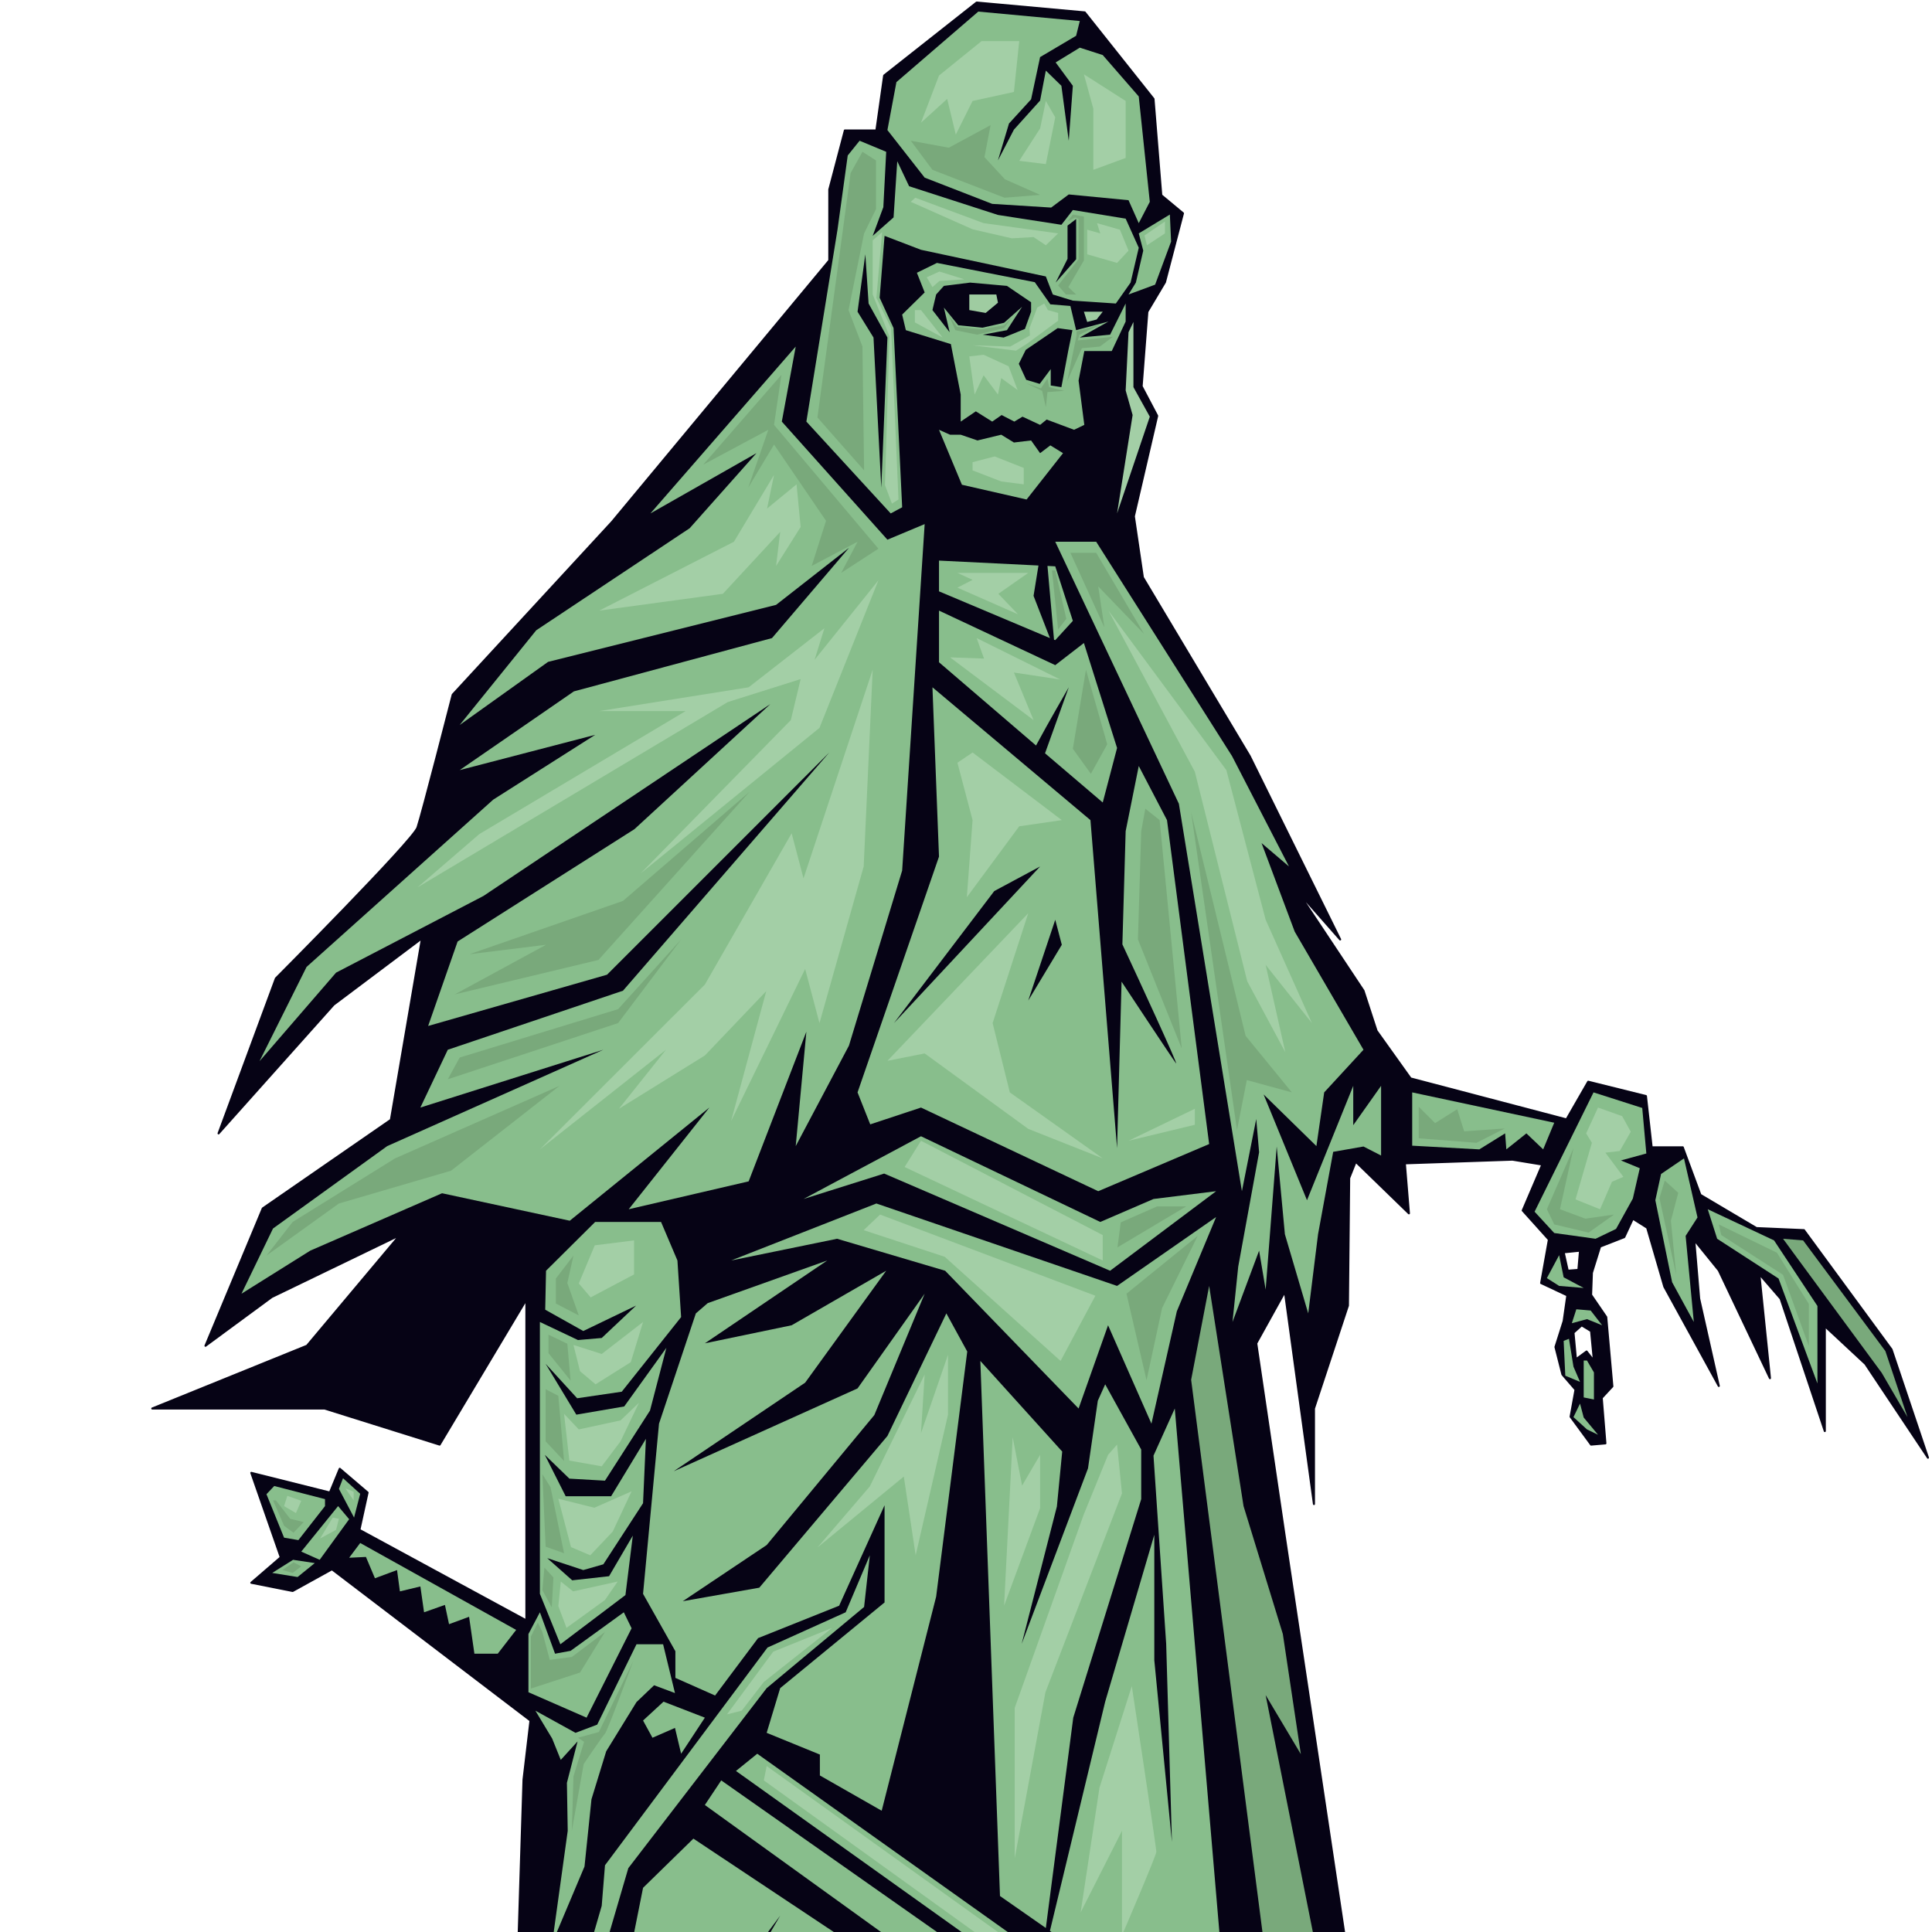 <?xml version="1.0" encoding="UTF-8"?>
<svg xmlns="http://www.w3.org/2000/svg" width="600" height="600" viewBox="0 0 600 600" fill="none">
  <g clip-path="url(#clip0_98_3877)">
    <path d="M598.745 452.705L587.432 419.088L560.227 382.034L545.481 381.397L528.065 371.083L522.599 356.312H512.937L511.158 340.396L493.233 335.939L486.496 347.654L438.062 334.92L427.511 320.149L423.443 307.671L402.722 276.474L416.197 291.754L388.103 234.835L354.923 179.317L352.127 160.344L359.373 129.147L354.542 119.979L356.322 96.804L361.788 87.636L367.381 66.244L360.644 60.641L358.229 30.718L336.872 3.85L303.311 0.794L274.582 23.46L272.166 40.523H262.378L257.547 58.859V80.888L190.045 162.127L140.594 215.735C140.594 215.735 131.06 252.917 129.661 256.991C128.263 261.066 85.677 303.851 85.677 303.851L67.88 351.983L103.601 312L131.06 291.372L121.398 347.781L81.609 375.285L63.812 417.942L84.406 402.79L124.195 383.562L95.338 417.942L47.286 437.425H100.804L136.526 448.63L163.476 403.554V503.257L111.61 475.116L114.152 463.528L105.508 456.143L102.457 463.528L78.049 457.416L87.202 483.647L78.049 491.542L90.889 494.089L103.093 487.34L164.747 534.326L162.586 552.662L159.917 637.977L150.255 686.109V747.994L125.593 786.449L136.526 835.982L107.669 889.845L154.323 863.486L180.511 809.879L222.97 765.821L190.045 831.907L180.511 896.466L196.909 872.018L240.894 833.308L264.158 770.023L272.421 826.432L240.894 878.639L287.167 840.184V787.85L312.21 757.926L315.007 789.25L321.871 831.907L336.999 768.622L347.932 741.118L365.856 811.279L364.458 872.018L394.077 835.982L401.45 804.403L416.578 840.184L434.502 884.115L433.104 844.259L441.367 829.106L456.368 835.982L438.57 790.651L430.307 731.44L479.758 757.926L530.607 765.821L515.48 741.118L427.638 668.282L398.781 475.752L390.137 417.178L399.035 401.134L408.061 467.094V437.425L418.612 405.464L418.993 365.863L421.027 360.769L437.553 376.813L436.282 361.279L469.716 360.133L478.995 361.66L472.894 375.922L481.029 384.963L478.614 398.46L486.75 402.28L485.606 410.302L483.063 418.324L485.225 426.856L489.292 431.567L487.767 439.971L494.123 448.63L498.572 448.248L497.428 434.114L500.734 430.549L498.827 409.029L494.123 402.153L494.377 395.277L496.92 387.127L504.42 384.199L507.09 378.469L511.539 381.27L516.878 399.606L533.786 430.421L527.684 403.299L526.158 385.09L533.786 394.513L549.676 428.002L546.371 395.659L552.981 403.299L566.71 444.428V411.83L579.296 423.545L598.745 452.705ZM485.606 388.91L490.691 388.401L490.182 394.386L486.877 394.64L485.606 388.91ZM494.123 413.358L495.013 422.654L492.725 419.725L489.42 422.144L488.657 413.868L491.199 411.576L494.123 413.358Z" fill="#060315" stroke="#060315" stroke-width="0.637" stroke-linecap="round" stroke-linejoin="round"></path>
    <path d="M510.012 344.089L511.284 358.223L503.402 360.388L509.25 362.807L507.089 372.23L501.877 381.653L495.52 384.709L482.681 382.926L476.579 376.305L494.885 339.25L510.012 344.089Z" fill="#88BE8C"></path>
    <path d="M503.783 346.635L506.452 351.474L503.02 357.458L498.57 357.968L504.164 365.48L500.604 367.009L496.918 375.54L489.291 372.484L494.375 354.912L492.596 351.983L496.282 343.961L503.783 346.635Z" fill="#A3CFA6"></path>
    <path d="M301.025 91.457V96.296L306.11 97.187L309.924 94.004L309.415 91.457H301.025ZM336.619 96.805L337.636 99.988L340.56 99.225L342.467 96.805H336.619Z" fill="#9FCCA1"></path>
    <path d="M344.751 103.936L335.344 104.827L344.242 99.861L334.199 102.535L332.42 95.022L326.191 94.513L321.36 87.637L306.487 84.708L290.978 81.652L284.749 84.708L287.164 90.82L280.172 97.696L281.316 102.535L295.3 106.864L298.351 122.526V130.931L303.054 127.747L308.139 130.931L311.063 128.893L315.004 130.931L317.546 129.403L323.013 131.949L325.047 130.294L333.564 133.477L336.742 131.949L334.962 118.197L336.742 109.029H345.259L349.581 99.861V94.258L344.751 103.936ZM311.699 104.827L305.215 103.936L312.716 102.535L317.419 95.277L311.826 100.243L305.088 101.771L297.588 101.007L293.139 95.531L294.918 103.172L289.579 96.296L290.723 91.457L293.139 88.783L301.275 87.764L312.716 88.783L320.216 93.876V96.805L318.309 102.153L311.699 104.827ZM331.784 108.774L329.623 120.234L326.318 119.725V114.632L322.886 119.216L318.69 117.942L316.402 112.976L318.563 108.647L328.479 101.898L333.055 102.535L331.784 108.774ZM353.649 72.484L363.311 66.626L363.692 75.031L358.734 88.401L350.471 91.457L352.759 87.764L355.048 77.832L353.649 72.484ZM275.596 40.396L278.392 25.497L303.817 3.596L335.344 6.525L334.199 11.109L323.013 17.73L320.216 30.846L313.351 38.358L309.919 49.818L314.877 40.268L323.013 31.227L324.792 21.932L329.623 26.643L331.911 43.706L333.182 26.643L327.843 19.385L335.344 14.801L342.462 17.093L353.649 29.954L357.082 62.679L353.649 69.301L350.471 62.17L331.911 60.387L326.445 64.462L308.139 63.316L287.164 55.166L275.596 40.396ZM247.12 107.628L201.992 159.454L234.916 140.735L214.195 164.038L166.524 195.744L142.752 225.158L170.211 205.549L241.018 187.849L263.646 170.15L239.747 198.163L178.22 214.717L142.752 239.165L184.83 228.214L153.176 248.333L95.208 300.286L80.589 329.573L104.361 302.068L150.125 278.257L239.239 218.664L197.034 257.501L142.117 292.391L132.964 318.622L188.516 302.705L257.544 233.69L193.474 307.671L139.066 326.007L130.548 343.961L187.372 326.007L120.251 355.931L84.784 381.525L74.996 401.771L96.352 388.401L137.286 370.574L176.948 379.106L220.297 343.961L195.254 375.54L232.501 366.882L250.425 320.405L247.12 355.931L263.646 324.734L280.172 270.362L287.164 162.764L275.596 167.603L242.798 130.931L247.12 107.628ZM291.613 133.477L298.732 150.54L318.818 155.124L330.132 140.735L326.191 138.316L323.013 140.735L320.216 136.788L314.877 137.425L310.936 135.005L303.563 136.788L298.351 135.005H295.046L291.613 133.477Z" fill="#88BE8C"></path>
    <path d="M350.473 103.171L349.583 121.253L351.744 128.893L346.914 159.453L357.083 129.402L351.998 120.234V99.988L350.473 103.171Z" fill="#A3CFA6"></path>
    <path d="M349.584 67.9L333.186 65.226L329.626 69.81L309.922 66.754L282.336 57.84L278.65 50.073L277.506 67.518L271.022 73.248L274.328 64.334L275.217 47.144L266.954 43.706L263.268 48.29L260.09 71.338L250.428 130.93L276.616 159.453L280.175 157.543L277.506 101.898L273.183 92.475L274.709 73.248L286.023 77.577L324.795 85.854L326.957 91.457L333.186 93.367L346.533 94.258L351.11 87.764L353.652 76.941L349.584 67.9ZM275.599 104.827L273.692 151.431L271.277 104.827L266.319 96.805L268.734 78.978L269.751 94.258L275.599 104.827ZM334.203 80.506L327.846 87.764L331.533 80.379V70.064L334.203 68.027V80.506ZM249.539 372.357L274.582 364.462L344.754 394.641L377.679 369.938L358.229 372.357L341.703 379.488L286.023 352.875L249.539 372.357Z" fill="#88BE8C"></path>
    <path d="M227.037 391.458L259.962 384.709L293.522 394.641L334.964 437.426L344.117 411.577L357.592 442.137L365.474 407.247L377.677 377.96L346.914 399.353L272.165 373.758L227.037 391.458ZM362.423 254.7L353.651 237.892L349.583 258.138L348.566 293.283C353.397 303.597 366.236 331.483 365.219 330.21C364.202 328.937 348.312 304.87 348.312 304.87L346.914 356.568L338.651 254.7L289.581 213.444L291.615 266.033L266.318 339.251L270.258 349.183L286.022 343.962L341.066 369.938L375.516 355.295L362.423 254.7ZM277.632 317.731L308.777 276.729L323.015 269.089L277.632 317.731ZM319.328 310.728L327.718 285.643L329.752 293.41L319.328 310.728Z" fill="#88BE8C"></path>
    <path d="M336.618 199.691L327.72 206.567L291.617 189.631V205.675L321.745 231.524C325.431 224.648 331.915 213.443 331.915 213.443L324.542 233.944L342.466 249.224L346.915 232.288L336.618 199.691Z" fill="#88BE8C"></path>
    <path d="M320.98 185.048L322.505 175.625L291.615 174.097V183.647L326.065 198.163L320.98 185.048ZM327.717 175.88L325.302 175.752L327.336 198.673L327.717 198.8L333.184 192.815L327.717 175.88ZM362.168 510.515L363.948 572.018L358.481 515.609V476.644L343.227 528.469L326.065 599.65L381.999 638.869L364.837 437.425L358.227 452.069L362.168 510.515ZM333.311 533.435L354.413 465.566V450.159L343.227 429.912L340.938 435.006L337.887 456.016L317.293 510.515L328.226 467.858L329.879 450.795L304.454 422.654L310.556 588.826L324.794 598.758L333.311 533.435ZM300.386 419.726L290.725 495.872L273.817 562.34L254.622 551.39V544.896L238.096 538.147L242.291 524.267L274.707 497.654V467.476L260.597 498.673L235.426 508.733L222.078 526.559L209.747 521.084V512.807L199.705 494.98L204.662 442.137L216.103 407.884L219.79 404.7L256.91 391.457L218.9 417.179L245.85 411.576L275.216 394.641L250.045 429.403L209.239 456.907L266.317 431.186L287.165 401.771L271.529 439.462L238.096 479.828L212.036 497.272L235.808 493.07L275.597 445.957L293.903 407.884L300.386 419.726Z" fill="#88BE8C"></path>
    <path d="M369.921 428.512L395.982 630.337L400.304 604.106L416.194 642.561L393.058 526.432L403.99 544.768L398.397 507.459L386.193 467.731L375.515 399.352L369.921 428.512Z" fill="#79A97B"></path>
    <path d="M420.264 349.436V337.212L405.899 372.739L392.424 339.886L408.823 355.93L411.239 339.25L423.442 326.007L402.086 289.334L391.789 261.83L400.306 269.088L382.636 234.835L340.431 168.239H327.719L366.11 249.606L385.687 369.937L390.136 347.526L391.026 357.84L384.543 393.367L382.763 410.557L391.026 388.401L393.06 400.498L396.492 356.058L399.035 383.307L406.281 407.883L409.332 383.307L414.035 357.713L423.442 356.058L428.909 358.859V337.212L420.264 349.436ZM438.57 339.25L482.682 348.672L479.249 356.949L474.037 351.983L467.808 356.949L467.427 351.983L459.418 356.949L438.57 355.803V339.25ZM515.861 364.589L514.081 372.739L519.293 398.206L526.031 410.557L523.488 383.817L527.175 378.087L522.98 359.75L515.861 364.589ZM533.277 384.708L552.345 397.06L564.422 429.657V405.591L550.947 385.217L530.353 375.54L533.277 384.708Z" fill="#88BE8C"></path>
    <path d="M558.322 390.948L584.382 426.347L592.39 440.099L585.526 419.598L559.974 385.218L553.745 384.708L558.322 390.948Z" fill="#79A97B"></path>
    <path d="M167.668 410.557V494.98L174.025 510.642L194.237 495.362L196.525 476.899L189.152 489.505L177.711 490.778L169.957 483.902L181.143 487.595L187.372 485.812L199.703 466.839L200.593 446.848L189.788 464.674H175.677L169.194 451.814L176.821 459.199L187.881 459.836L201.864 438.061L206.949 418.579L193.856 436.788L178.982 439.335L169.448 423.545L179.237 434.241L193.093 432.204L211.526 409.029L210.382 391.457L205.297 379.488H184.83L169.575 394.64L169.321 406.737L181.143 413.359L197.542 405.464L186.864 415.523L179.491 416.16L167.668 410.557ZM197.669 528.596L188.262 543.877L183.686 558.775L181.525 579.658L171.482 603.469L176.313 568.58L176.059 553.681L179.364 540.821L174.152 546.551L171.482 539.929L166.27 531.27L178.728 538.147L185.466 535.6L197.669 510.642H205.932L209.619 525.795L203.136 523.376L197.669 528.596Z" fill="#88BE8C"></path>
    <path d="M193.731 500.71L196.147 505.676L182.163 533.435L164.112 525.54V507.458L167.671 500.71L172.375 513.571L177.205 512.679L193.731 500.71ZM160.298 506.185L111.864 479.19L108.432 483.774L113.644 483.52L116.441 490.141L123.305 487.594L124.195 494.216L130.551 492.688L131.695 500.71L138.179 498.418L139.45 504.402L145.679 502.11L147.331 513.571H154.577L160.298 506.185ZM104.999 467.73L93.558 481.864L99.279 484.411L108.432 471.805L104.999 467.73ZM105.254 462.382L109.957 471.295L111.864 463.91L106.525 459.071L105.254 462.382ZM97.754 485.43L91.016 484.411L84.533 488.486L92.414 489.759L97.754 485.43ZM100.932 465.565V467.73L92.668 478.299L88.219 477.535L82.753 464.037L85.168 461.491L100.932 465.565ZM199.706 534.326L206.062 528.469L218.902 533.435L211.529 544.64L209.622 536.618L202.63 539.674L199.706 534.326ZM186.867 591.881L187.884 579.275L238.352 511.661L262.632 500.71L270.132 483.01L268.353 499.054L238.097 524.267L195.13 580.167L183.943 618.367L167.671 622.696L180.129 615.056L186.867 591.881Z" fill="#88BE8C"></path>
    <path d="M235.172 544.641L510.012 740.227L522.725 759.964L228.562 549.989L235.172 544.641ZM223.985 552.918L518.657 759.964L478.867 747.994L218.9 560.558L223.985 552.918ZM304.454 634.794L308.649 665.991L293.522 747.994L312.209 689.293L323.014 703.937C323.014 703.937 323.269 754.361 323.014 756.271C322.76 758.181 334.71 725.074 334.71 725.074L345.642 704.955L354.032 740.227L357.592 695.533L381.999 769.132L400.559 798.928L390.517 745.193L385.05 707.629L379.965 682.926L304.454 627.026V634.794ZM264.156 611.364V682.926L225.129 820.448L234.282 750.796L228.562 687.765L211.527 738.572L153.813 820.448L173.899 759.964L225.129 669.429L170.212 738.572L164.11 708.521L211.527 647.4L242.291 594.938L203.137 647.4L164.11 674.395L167.67 633.393L191.569 627.026L199.705 586.279L215.341 570.999L264.156 603.47V611.364ZM408.822 707.375V772.188L424.077 839.421L427.764 798.928L441.112 820.448L428.399 778.3L420.39 712.977L408.822 707.375ZM484.206 389.802L485.605 396.678L491.834 399.989L484.206 399.352L480.393 396.933L484.206 389.802ZM488.147 410.94L489.545 406.61L493.995 406.992L497.554 411.576L492.851 409.666L488.147 410.94ZM485.605 416.415L486.113 427.238L490.69 429.148L488.656 424.437L487.257 415.778L485.605 416.415ZM491.834 422.527V433.987L495.012 434.624V426.22L492.851 422.527H491.834ZM490.69 435.897L491.834 440.227L496.283 445.575L492.851 443.919L488.656 440.099L490.69 435.897Z" fill="#88BE8C"></path>
    <path d="M316.533 12.764H304.838L291.617 23.46L286.024 38.104L294.16 30.718L296.829 41.796L302.041 31.355L314.881 28.553L316.533 12.764ZM323.017 39.886L316.533 49.946L324.796 50.964L327.72 36.448L324.796 31.355L323.017 39.886ZM336.619 23.078L339.543 33.774V52.747L349.585 49.054V31.355L336.619 23.078ZM337.636 71.338V78.978L346.916 81.652L350.475 77.832L347.806 71.338L340.687 69.301L341.704 72.484L337.636 71.338ZM284.244 61.406L305.474 69.301L328.61 72.484L324.796 76.177L320.983 73.63L314.245 74.012L302.041 71.211L282.846 62.679L284.244 61.406ZM355.433 73.121L356.196 76.177L361.789 72.484V68.791L355.433 73.121ZM328.61 97.187V99.606L318.949 106.737L315.516 108.902L302.041 107.246L313.737 107.628L319.838 104.19L319.711 101.898L322.127 95.532L324.288 94.258L325.432 96.296L328.61 97.187ZM301.024 110.684L302.677 122.527L305.474 116.542L309.923 122.527L310.94 117.433L316.025 121.126L313.228 113.74L305.474 110.175L301.024 110.684ZM291.744 84.326L287.803 86.109L289.583 89.165L291.744 87.255L299.499 86.746L291.744 84.326ZM284.117 96.296V100.116L292.761 104.827L286.024 96.296H284.117ZM271.023 74.649V91.457L276.235 104.445L274.837 150.667L276.998 156.398L279.032 155.124L276.744 101.898L272.167 92.475L273.947 72.102L271.023 74.649ZM302.041 143.537L308.906 141.754L317.932 145.319V150.413L310.94 149.521L302.041 146.083V143.537ZM297.338 177.917L302.041 180.082L297.338 182.501L316.152 190.778L310.05 184.411L319.33 177.917H297.338ZM303.312 198.163L329.246 211.024L314.881 208.859L320.983 223.63L295.049 204.148L305.601 204.53L303.312 198.163ZM302.041 233.69L329.754 254.7L316.533 256.61L300.261 278.639L302.041 254.7L297.338 236.873L302.041 233.69ZM319.33 283.605L275.6 329.445L287.168 327.153L319.33 350.583L342.466 359.751L313.609 339.25L308.27 317.731L319.33 283.605ZM350.475 354.276L371.069 344.343V349.31L350.475 354.276ZM280.939 362.425L342.466 391.457V383.563L286.024 354.276L280.939 362.425ZM268.226 382.035L293.397 390.311L329.373 422.654L340.178 402.408L273.311 377.196L268.226 382.035ZM240.387 147.484L227.928 168.24L186.105 189.632L224.496 184.411L242.293 165.184L241.022 175.752L248.65 163.656L247.378 150.413L238.225 157.926L240.387 147.484ZM256.023 195.107L232.505 213.443L186.105 220.829H212.928L148.858 259.029L129.662 275.583L226.022 218.028L248.65 210.897L245.599 223.63L198.944 271.253L254.497 226.05L272.803 180.209L252.972 204.912L256.023 195.107ZM245.853 258.775L218.903 305.761L167.672 356.95L206.826 326.007L192.207 344.343L218.903 327.79L237.971 307.798L227.039 348.164L250.048 300.922L254.497 317.731L268.226 269.089L271.023 207.968L249.539 272.781L245.853 258.775ZM344.246 189.632L371.069 239.674L387.341 304.742L399.163 326.771L393.061 299.649L407.426 317.731L393.061 285.642L380.858 239.165L344.246 189.632ZM287.168 426.856L270.133 461.619L253.862 480.592L280.685 458.563L284.371 483.011L294.414 439.335V420.744L286.024 445.065L287.168 426.856ZM314.499 446.339L311.83 498.673L323.017 468.367V451.814L317.423 461.364L314.499 446.339ZM344.119 451.814L336.492 470.532L315.135 530.379V577.111L324.669 525.541L348.441 463.783L346.916 448.631L344.119 451.814ZM351.492 523.631L341.449 555.21L335.602 593.919L348.441 568.58V601.05C348.441 601.05 359.119 576.22 359.119 575.074C359.119 573.928 351.492 523.631 351.492 523.631ZM237.208 552.918L513.828 751.942L507.981 742.137L238.098 548.461L237.208 552.918ZM230.344 531.271L237.208 522.357L258.438 505.549L240.132 512.935L225.767 532.417L230.344 531.271ZM174.155 491.16L177.969 494.216L191.826 491.16L187.885 496.89L175.935 505.549L173.393 498.8L174.155 491.16ZM173.393 465.439L184.579 468.24L196.148 463.147L190.3 475.626L183.308 483.011L177.333 480.464L173.393 465.439ZM175.172 439.08L179.749 443.919L192.715 441.118L198.436 435.642L192.715 447.612L186.868 455.379L176.825 453.597L175.172 439.08ZM178.096 417.688L186.868 420.49L199.707 410.557L195.893 423.036L184.961 429.912L180.13 425.838L178.096 417.688ZM184.707 386.746L196.91 385.218V395.787L183.435 402.917L179.749 398.588L184.707 386.746ZM89.237 464.547L88.22 467.731L91.907 469.895L93.559 466.075L89.237 464.547ZM103.348 471.296L99.407 477.79L104.365 475.116L105.255 471.678L103.348 471.296ZM107.289 462.255L109.831 465.948V463.274L107.289 462.255ZM235.174 622.697L211.402 663.699L176.062 702.79V712.977L224.242 663.699L235.174 622.697Z" fill="#A3CFA6"></path>
    <path d="M264.158 53.766L253.861 129.657L268.353 146.083L267.844 107.628L263.522 96.295L268.353 72.484L272.039 64.971V49.818L267.844 47.144L264.158 53.766ZM334.965 68.027V80.506L328.609 88.655L331.024 91.457H334.202L331.787 89.165L336.618 80.888V67.263L333.185 66.626L331.533 68.791L333.948 67.518L334.965 68.027ZM282.845 43.706L289.582 52.747L311.956 61.406L323.016 60.514L312.083 55.676L305.727 48.8L307.634 38.867L294.667 45.871L282.845 43.706ZM294.54 97.696L297.21 101.516L304.837 102.28L311.829 101.007L314.371 98.46L311.829 101.898L303.439 103.935L296.701 102.535L294.54 97.696ZM334.329 102.917V104.19L331.406 118.452L335.982 108.137L341.575 107.628L345.643 104.572L334.711 105.718L335.219 103.935L341.575 100.879L334.329 102.917ZM318.566 118.961L323.27 120.616L325.304 117.56L325.812 120.234L330.516 121.38L325.304 121.762L324.795 126.474L323.651 121.38L318.566 118.961ZM242.674 116.414L240.386 131.949L272.802 170.404L261.234 177.917L266.319 168.239L252.081 175.752L256.53 161.745L240.386 138.061L232.377 151.431L238.606 133.477L218.393 144.301L242.674 116.414ZM332.423 171.677L342.974 194.852L341.067 182.119L355.305 196.89L340.431 171.677H332.423ZM488.657 356.567L480.394 375.54L482.682 380.252L493.36 382.798L501.242 377.196L492.343 378.469L484.462 375.54L488.657 356.567ZM517.005 366.627L515.353 372.102L520.565 395.914L518.912 379.106L521.2 370.447L517.005 366.627ZM533.785 380.252L534.548 383.562L553.744 395.914L561.753 418.07V404.955L551.837 389.038L533.785 380.252ZM440.604 343.707V353.511L458.529 354.912L467.3 350.455L454.715 351.347L452.554 344.471L445.689 348.8L440.604 343.707ZM355.686 251.134L354.415 258.138L353.398 291.754L367 325.625L360.135 254.7L355.686 251.134ZM337.253 207.968L343.864 231.143L338.779 240.311L333.185 232.543L337.253 207.968ZM327.719 177.153L331.151 192.178L328.609 195.489L326.702 177.153H327.719ZM348.059 379.615L347.042 387.382L368.398 374.649H359.373L348.059 379.615ZM371.958 383.817L349.838 401.771L356.068 428.639L360.898 406.228L371.958 383.817ZM178.095 389.929L172.629 397.06V404.827L179.748 408.52L176.188 398.461L178.095 389.929ZM170.341 414.505V420.235L177.205 428.766L176.188 417.306L170.341 414.505ZM169.451 431.44V447.612L175.171 453.724L173.392 433.478L169.451 431.44ZM168.434 457.799L169.451 480.337L175.171 482.374L170.976 461.873L168.434 457.799ZM169.069 486.831L168.434 493.834L171.358 499.182L171.866 489.887L169.069 486.831ZM168.434 506.822L170.722 515.481L177.587 514.59L187.884 506.822L180.129 519.428L164.874 524.395V508.223L167.036 503.894L168.434 506.822ZM196.655 515.863L185.977 537.892L179.494 539.675L181.4 540.948L178.095 551.644L177.587 568.58L181.273 547.824C181.273 547.824 187.121 539.165 187.884 538.401C188.646 537.637 196.655 515.863 196.655 515.863ZM85.677 465.948L90.126 471.678L94.321 472.697L91.143 476.007L88.219 473.843L84.787 465.948H85.677ZM91.143 485.175L87.711 487.595L90.889 488.486L93.558 486.449L91.143 485.175ZM173.773 337.213L122.67 359.751L90.889 379.488L82.753 389.929L105.254 373.758L140.085 363.571L173.773 337.213ZM211.529 291.754L191.952 317.73L139.068 335.175L142.755 328.426L191.952 313.401L211.529 291.754ZM232.758 245.914L193.477 279.785L145.806 296.338L169.578 293.409L141.23 308.817L185.85 298.121L232.758 245.914ZM369.924 252.28L384.162 350.965L387.213 335.43L401.196 339.25L386.831 321.678L369.924 252.28Z" fill="#79A97B"></path>
  </g>
  <defs>
    <clipPath id="clip0_98_3877">
      <rect width="600" height="600" fill="white"></rect>
    </clipPath>
  </defs>
</svg>
